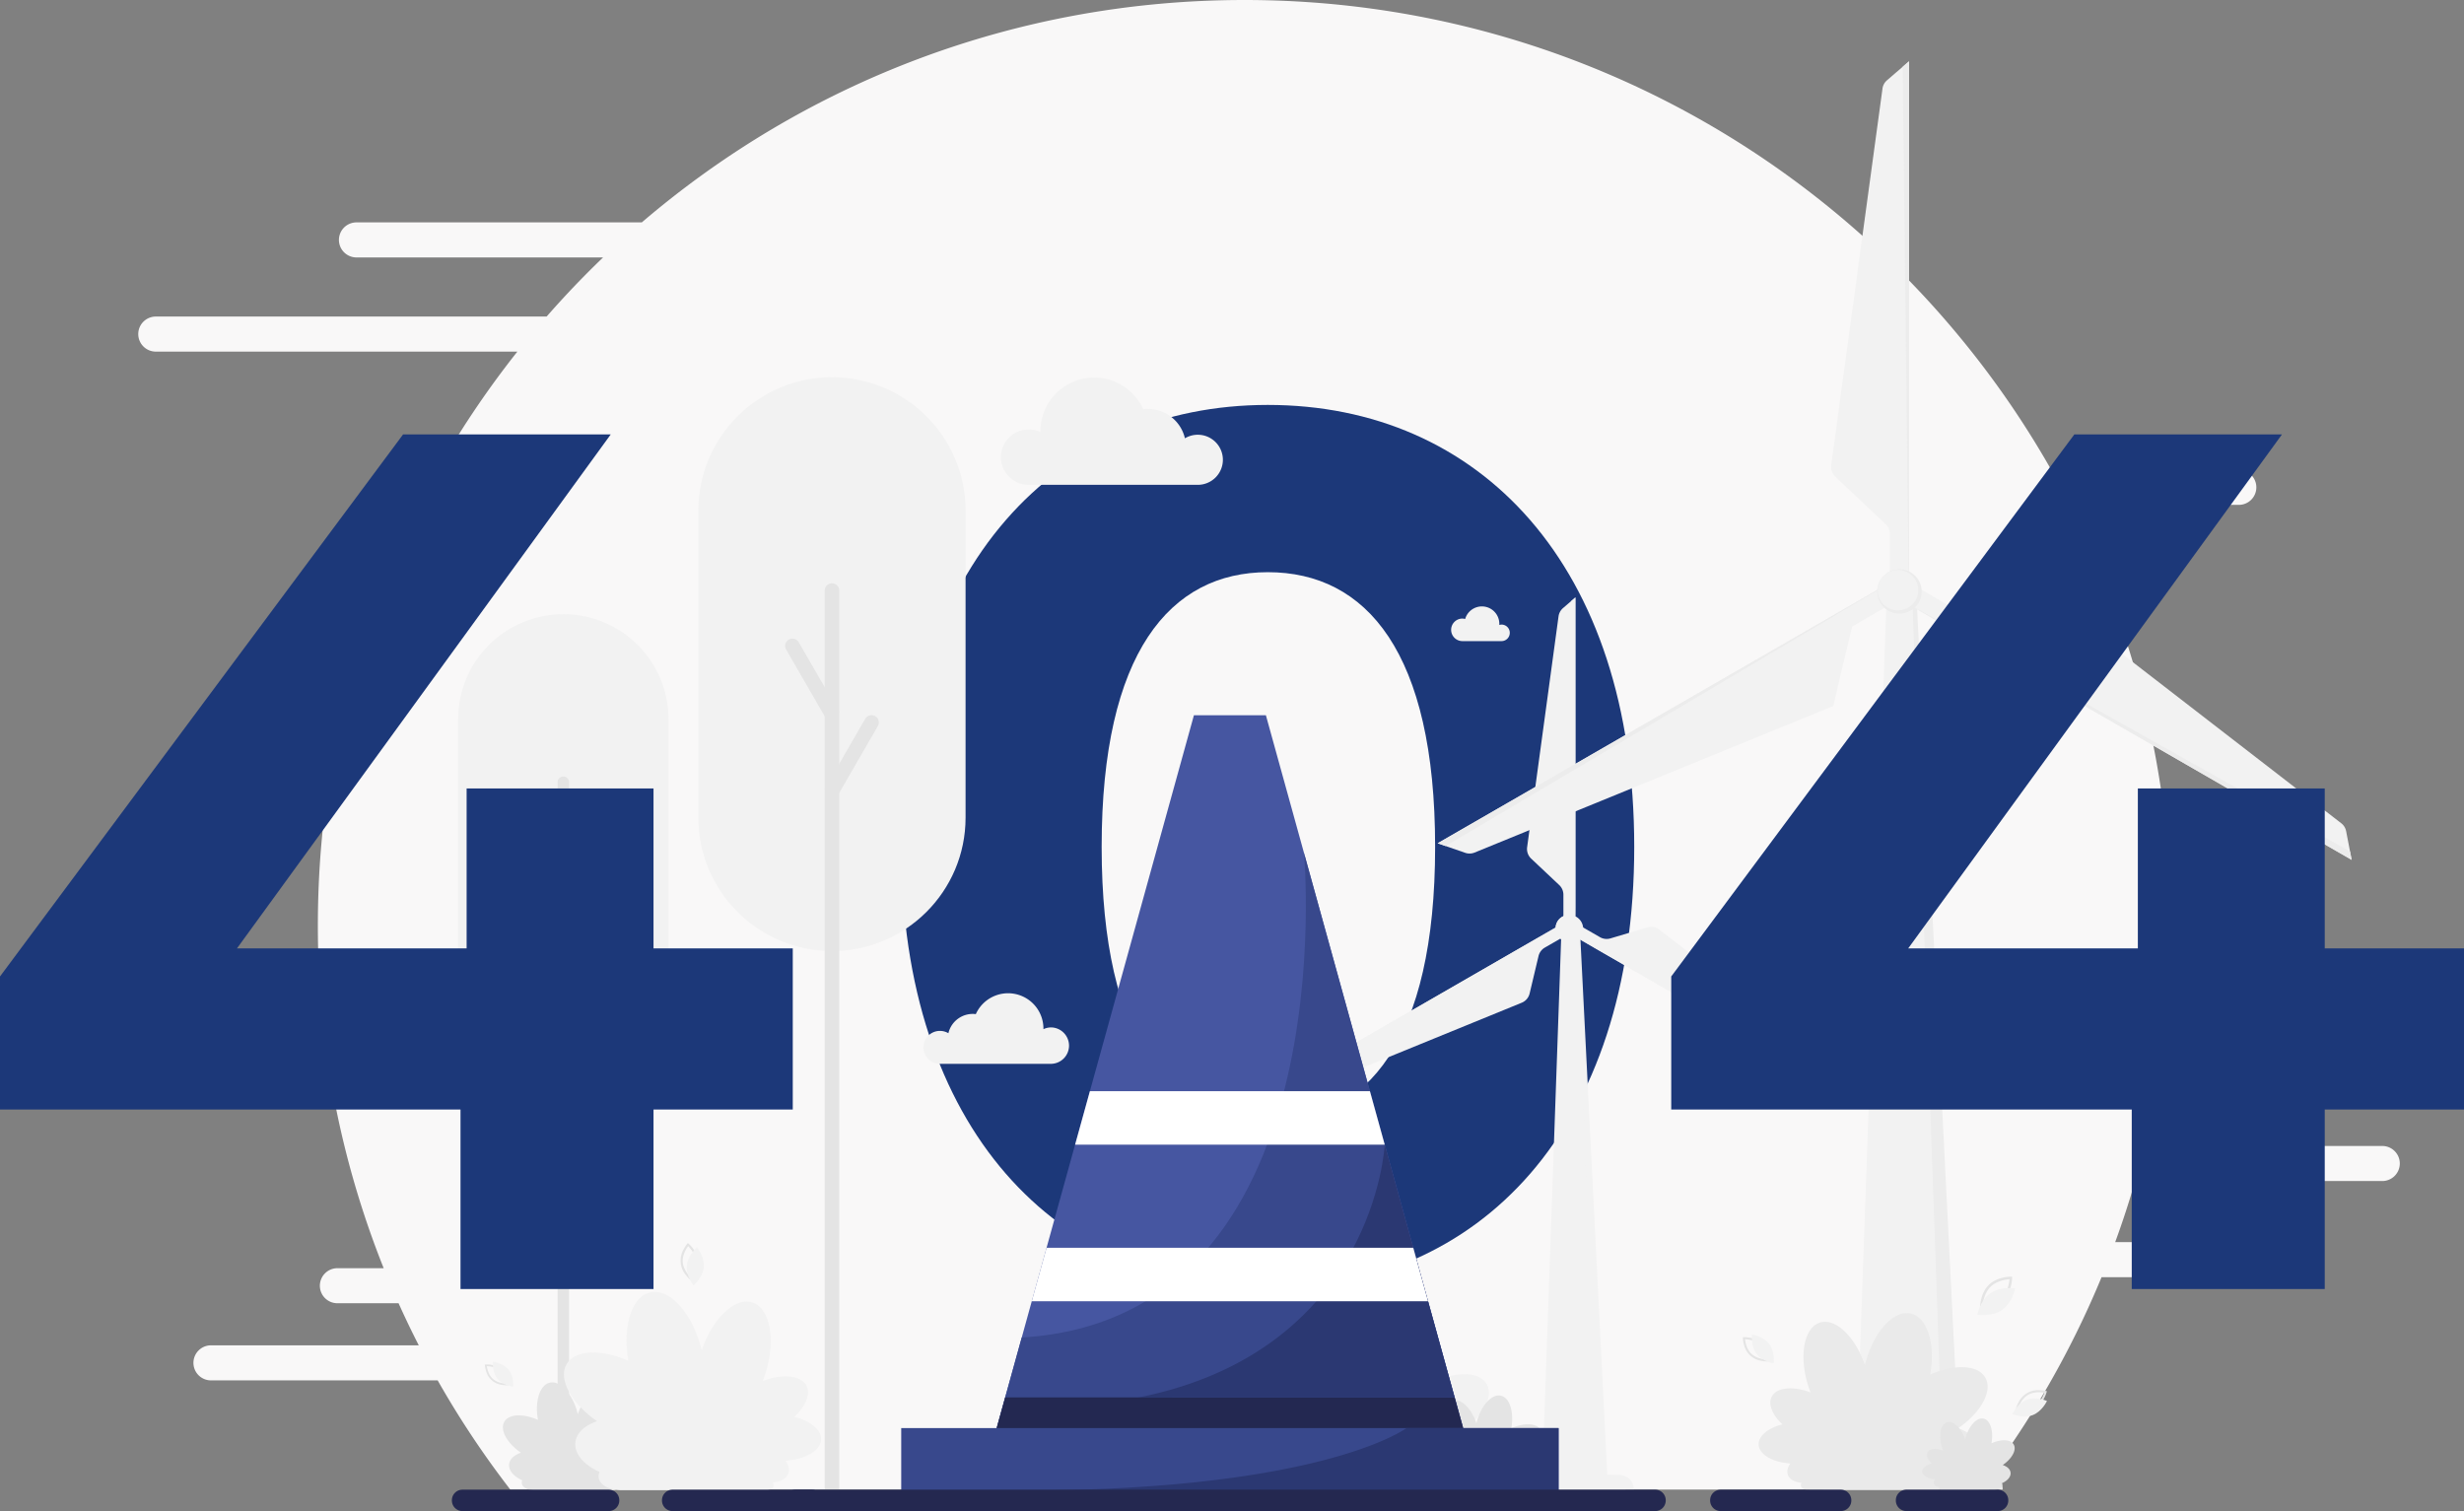 <svg width="499" height="306" fill="none" xmlns="http://www.w3.org/2000/svg"><rect width="100%" height="100%" fill="#808080" stroke="none"/><g clip-path="url(#clip0_550_13571)"><path d="M482.444 232.067h-48.157a187.785 187.785 0 00-15.053-129.828h34.153a3.547 3.547 0 002.515-6.06 3.56 3.56 0 00-2.515-1.04h-37.981C383.184 38.34 322.083 0 252.022 0c-46.601 0-89.231 16.96-122.043 45.034H72.195a3.56 3.56 0 00-2.514 1.04 3.548 3.548 0 00-1.042 2.51c0 .941.375 1.844 1.042 2.51a3.561 3.561 0 002.514 1.04h49.941c-3.988 3.82-7.8 7.81-11.436 11.969H31.556a3.56 3.56 0 00-2.514 1.04A3.549 3.549 0 0028 67.653c0 .94.375 1.843 1.042 2.51a3.56 3.56 0 002.514 1.04h73.219c-25.298 31.925-40.403 72.267-40.403 116.134a186.561 186.561 0 0013.331 69.479h-9.369a3.557 3.557 0 00-3.556 3.55 3.548 3.548 0 003.556 3.549h12.383a188.64 188.64 0 004.09 8.52H42.732c-.944 0-1.848.374-2.515 1.04a3.548 3.548 0 002.515 6.06h45.903a187.388 187.388 0 0014.709 22.112h297.355a187.079 187.079 0 0024.899-43.006h34.901a3.548 3.548 0 100-7.1h-32.141a178.415 178.415 0 004.037-12.374h50.049a3.556 3.556 0 003.556-3.55 3.556 3.556 0 00-3.556-3.55z" fill="#F9F8F8"/><path d="M256.746 261c42.797 0 74.213-32.388 74.213-89.5S299.543 82 256.746 82c-42.549 0-74.213 32.388-74.213 89.5s31.664 89.5 74.213 89.5zm0-33.872c-19.79 0-33.643-16.317-33.643-55.628s13.853-55.628 33.643-55.628c20.038 0 33.891 16.317 33.891 55.628s-13.853 55.628-33.891 55.628z" fill="#1C3879"/><path d="M330.89 301.647h-22.734a2.972 2.972 0 012.971-2.967h16.788c.788 0 1.544.312 2.102.869.557.556.871 1.311.871 2.098h.002zm-5.387-2.979h-11.962l3.887-110.625 2.613 1.732 5.462 108.893z" fill="#F2F2F2"/><path d="M329.196 301.647h-22.733a2.971 2.971 0 012.973-2.967h16.79a2.97 2.97 0 012.97 2.967zM317.83 189.02l57.201 32.97-.623-3.246a2.69 2.69 0 00-.994-1.613l-37.372-28.882a2.683 2.683 0 00-2.409-.448l-7.498 2.231a2.693 2.693 0 01-2.11-.248l-4.982-2.87-1.213 2.106zm-1.213-2.096l-57.201 32.972 3.123 1.079a2.703 2.703 0 001.906-.051l43.725-17.865a2.693 2.693 0 001.604-1.87l1.804-7.587a2.68 2.68 0 01.462-.986c.219-.294.496-.541.814-.724l4.976-2.869-1.213-2.099z" fill="#F2F2F2"/><path d="M319.043 186.925v-65.941l-2.508 2.161a2.69 2.69 0 00-.906 1.669l-6.36 46.742a2.688 2.688 0 00.813 2.315l5.689 5.359a2.684 2.684 0 01.843 1.954v5.741h2.429zm4.277 111.743h-10.978l3.887-110.625h3.204l3.887 110.625z" fill="#F2F2F2"/><path d="M320.558 188.678a2.813 2.813 0 00-5.475-1.289 2.813 2.813 0 005.475 1.289z" fill="#F2F2F2"/><path d="M317.639 190.436a2.562 2.562 0 002.564-2.56 2.563 2.563 0 00-2.564-2.56 2.563 2.563 0 00-2.565 2.56 2.562 2.562 0 002.565 2.56z" fill="#F2F2F2"/><path d="M260.43 220.244l54.645-32.368-.049-.036-55.61 32.053 1.014.351zm62.891 77.707h-10.954v.718h10.954v-.718zm-5.089-176.267l.752 63.878.059-.025v-64.555l-.811.702zm56.597 99.254l-55.399-31.061-.008.061 55.61 32.053-.203-1.053z" fill="#F2F2F2"/><path d="M405.574 301.645H369.18c0-1.26.501-2.468 1.394-3.359a4.76 4.76 0 013.365-1.391h26.878a4.758 4.758 0 014.395 2.932c.239.577.362 1.195.362 1.818zm-8.62-4.758h-19.153l6.224-177.11 4.183 2.775 8.746 174.335z" fill="#ECECEC"/><path d="M402.867 301.645h-36.394a4.732 4.732 0 011.392-3.359 4.761 4.761 0 013.364-1.391h26.879c1.262 0 2.473.5 3.365 1.391a4.748 4.748 0 011.394 3.359zM384.67 121.342l91.578 52.785-1.116-5.793a2.67 2.67 0 00-.994-1.623l-60.958-47.113a2.69 2.69 0 00-2.414-.449l-13.459 4.015a2.707 2.707 0 01-2.112-.246l-8.578-4.945-1.947 3.369zm-1.944-3.358l-91.578 52.786 5.582 1.931a2.703 2.703 0 001.9-.053l72.626-29.672 3.832-16.111 9.581-5.521-1.943-3.36zm3.883-.002V12.414l-4.47 3.854a2.668 2.668 0 00-.904 1.67l-10.388 76.257a2.694 2.694 0 00.813 2.317l10.208 9.626a2.669 2.669 0 01.846 1.953v9.885l3.895.006z" fill="#F2F2F2"/><path d="M393.459 296.885h-17.578l6.224-177.11h5.128l6.226 177.11z" fill="#F2F2F2"/><path d="M388.828 121.497a4.492 4.492 0 00-2.436-5.871 4.504 4.504 0 00-5.881 2.432 4.49 4.49 0 002.436 5.87 4.504 4.504 0 005.881-2.431z" fill="#ECECEC"/><path d="M388.155 121.081a4.096 4.096 0 00-2.221-5.354 4.107 4.107 0 00-5.363 2.218 4.095 4.095 0 002.221 5.354 4.107 4.107 0 005.363-2.218z" fill="#F2F2F2"/><path d="M292.772 171.332l87.485-51.818-.079-.061-89.03 51.317 1.624.562zM393.46 295.734h-17.538v1.151h17.538v-1.151zM385.312 13.54l1.205 102.264.092-.037V12.414l-1.297 1.126zm90.609 158.903l-88.692-49.728-.012.097 89.029 51.317-.325-1.686z" fill="#ECECEC"/><path d="M135.385 145.652c0-11.748-9.539-21.271-21.306-21.271-11.767 0-21.306 9.523-21.306 21.271v48.962c0 11.748 9.539 21.271 21.306 21.271 11.767 0 21.306-9.523 21.306-21.271v-48.962z" fill="#F2F2F2"/><path d="M115.244 301.743h-2.324v-143.34a1.17 1.17 0 01.34-.821 1.155 1.155 0 01.822-.34 1.163 1.163 0 011.162 1.161v143.34z" fill="#E4E4E4"/><path d="M115.244 177.83l-6.463-11.177a1.162 1.162 0 00-1.588-.425 1.162 1.162 0 00-.426 1.585l6.464 11.177 2.013-1.16zm-.312 13.367l6.463-11.177a1.162 1.162 0 00-2.011-1.161l-6.464 11.178 2.012 1.16z" fill="#E4E4E4"/><path d="M195.544 103.401c0-14.917-12.113-27.01-27.055-27.01s-27.055 12.093-27.055 27.01v62.177c0 14.918 12.113 27.011 27.055 27.011s27.055-12.093 27.055-27.011v-62.177z" fill="#F2F2F2"/><path d="M169.964 301.613h-2.95V119.592a1.476 1.476 0 012.518-1.042c.277.276.432.651.432 1.042v182.021z" fill="#E4E4E4"/><path d="M169.965 144.261l-8.207-14.2a1.47 1.47 0 00-.896-.687 1.486 1.486 0 00-1.553.526 1.475 1.475 0 00-.108 1.634l8.207 14.2 2.557-1.473zm-.395 16.977l8.207-14.2a1.47 1.47 0 00-.108-1.634 1.484 1.484 0 00-.978-.563 1.462 1.462 0 00-1.091.292 1.48 1.48 0 00-.379.432l-8.207 14.2 2.556 1.473zm-42.346 132.459c1.242-1.164 1.809-2.493 1.319-3.43-.61-1.159-2.642-1.337-4.798-.522.11-.279.214-.57.307-.868 1.154-3.678.494-7.159-1.471-7.773-1.918-.609-4.369 1.746-5.559 5.274-.986-4.039-3.52-6.885-5.69-6.376-2.046.481-3.048 3.767-2.389 7.534-2.995-1.32-5.893-1.217-6.807.376-.953 1.649.532 4.325 3.361 6.276-1.341.448-2.264 1.27-2.39 2.298-.154 1.266.931 2.512 2.654 3.283a1.224 1.224 0 00-.065.73c.181.763 1.148 1.233 2.414 1.284h16.184v-.014c.311-.041.545-.173.624-.384a.55.55 0 00.022-.235.552.552 0 00-.075-.223c.841-.081 1.473-.406 1.683-.968.16-.432.038-.931-.297-1.42 2.184-.146 3.861-1.101 3.917-2.331.039-1.083-1.18-2.067-2.944-2.511z" fill="#E4E4E4"/><path d="M160.866 286.915c2.284-2.144 3.329-4.589 2.439-6.311-1.116-2.132-4.844-2.458-8.825-.957.203-.518.392-1.052.565-1.601 2.121-6.763.91-13.161-2.707-14.291-3.525-1.104-8.032 3.209-10.222 9.69-1.815-7.428-6.472-12.664-10.465-11.725-3.761.883-5.602 6.926-4.393 13.853-5.509-2.434-10.824-2.231-12.517.694-1.753 3.031.978 7.954 6.181 11.541-2.466.825-4.163 2.334-4.395 4.227-.286 2.327 1.711 4.619 4.877 6.035a2.253 2.253 0 00-.118 1.345c.329 1.402 2.109 2.268 4.436 2.359h29.758v-.026c.573-.075.999-.317 1.146-.704a1.024 1.024 0 00-.098-.844c1.549-.15 2.713-.761 3.095-1.781.297-.793.073-1.712-.545-2.611 4.02-.27 7.112-2.028 7.206-4.288.091-1.982-2.166-3.783-5.418-4.605z" fill="#F2F2F2"/><path d="M360.969 288.445c-2.032-1.907-2.963-4.086-2.16-5.619.991-1.897 4.311-2.187 7.857-.852a22.8 22.8 0 01-.504-1.42c-1.887-6.023-.813-11.721 2.41-12.728 3.139-.981 7.153 2.859 9.103 8.63 1.616-6.613 5.763-11.277 9.319-10.441 3.348.785 4.988 6.167 3.911 12.336 4.905-2.163 9.64-1.99 11.147.608 1.561 2.7-.871 7.084-5.504 10.277 2.196.736 3.706 2.079 3.913 3.765.254 2.071-1.523 4.114-4.344 5.373.157.379.194.797.106 1.197-.295 1.25-1.88 2.029-3.952 2.102h-26.503v-.022c-.512-.067-.892-.28-1.016-.627a.934.934 0 01.085-.753c-1.375-.132-2.414-.675-2.753-1.584-.266-.708-.067-1.526.484-2.325-3.579-.239-6.328-1.805-6.415-3.82-.083-1.76 1.922-3.363 4.816-4.097z" fill="#EAEAEA"/><path d="M391.215 296.355c-.812-.771-1.196-1.652-.871-2.27.406-.767 1.741-.885 3.174-.345a8.696 8.696 0 01-.204-.576c-.764-2.435-.327-4.735.974-5.143 1.268-.395 2.889 1.155 3.678 3.487.652-2.671 2.328-4.556 3.765-4.219 1.353.318 2.015 2.493 1.581 4.984 1.981-.872 3.895-.811 4.502.25.632 1.091-.351 2.862-2.223 4.152.888.298 1.498.84 1.581 1.522.104.837-.609 1.661-1.755 2.17a.813.813 0 01.042.485c-.117.505-.758.811-1.595.848h-10.71a.47.47 0 01-.406-.254.368.368 0 01.034-.302c-.557-.055-.975-.274-1.111-.641a1.023 1.023 0 01.203-.939c-1.447-.098-2.556-.731-2.593-1.544-.045-.722.766-1.369 1.934-1.665z" fill="#E4E4E4"/><path d="M262.346 289.212c-1.918-1.799-2.794-3.854-2.032-5.297.935-1.789 4.064-2.063 7.407-.811a20.185 20.185 0 01-.474-1.343c-1.782-5.68-.764-11.048 2.272-11.997 2.959-.925 6.742 2.694 8.579 8.135 1.524-6.236 5.433-10.63 8.784-9.843 3.156.74 4.702 5.814 3.688 11.628 4.623-2.029 9.085-1.877 10.505.582 1.473 2.544-.813 6.676-5.187 9.686 2.07.694 3.494 1.96 3.69 3.55.237 1.952-1.439 3.877-4.097 5.072.148.357.183.75.1 1.128-.277 1.176-1.77 1.902-3.725 1.979h-24.993v-.02c-.481-.065-.839-.266-.961-.592a.875.875 0 01.079-.708c-1.298-.126-2.273-.639-2.594-1.495-.25-.666-.063-1.436.455-2.191-3.373-.225-5.964-1.702-6.047-3.601-.067-1.661 1.822-3.172 4.551-3.862z" fill="#F2F2F2"/><path d="M290.082 294.622c-1.088-1.014-1.583-2.181-1.155-3 .531-1.014 2.303-1.168 4.194-.454a16.172 16.172 0 01-.268-.761c-1.016-3.215-.433-6.258 1.288-6.796 1.675-.523 3.818 1.526 4.859 4.607.863-3.532 3.078-6.021 4.976-5.574 1.788.419 2.664 3.294 2.089 6.586 2.619-1.154 5.145-1.063 5.949.329.835 1.442-.463 3.783-2.938 5.477 1.173.394 1.979 1.11 2.089 2.01.136 1.106-.813 2.195-2.318 2.869.083.202.103.425.056.639-.158.667-1.003 1.079-2.109 1.122h-14.152v-.013a.611.611 0 01-.545-.334.489.489 0 01.047-.406c-.736-.071-1.29-.361-1.471-.846-.142-.377-.035-.811.258-1.241-1.91-.128-3.379-.964-3.424-2.029-.043-.937 1.028-1.793 2.575-2.185z" fill="#E4E4E4"/><path d="M304.141 126.483c-.17 0-.339.026-.502.077v-.252a3.53 3.53 0 00-6.921-.955 2.213 2.213 0 00-.621-.087 2.283 2.283 0 00-2.218 2.281 2.289 2.289 0 002.218 2.281h8.044a1.676 1.676 0 001.148-2.835 1.68 1.68 0 00-1.148-.51zm-61.568-38.444a5.09 5.09 0 00-2.607.718 7.675 7.675 0 00-3.091-4.56 7.7 7.7 0 00-5.353-1.323 10.874 10.874 0 00-5.009-5.244 10.898 10.898 0 00-13.382 2.856 10.853 10.853 0 00-2.423 6.83v.191a5.62 5.62 0 00-7.873 3.845 5.592 5.592 0 001.097 4.729 5.61 5.61 0 004.383 2.1h34.258c1.348 0 2.64-.534 3.592-1.485a5.066 5.066 0 000-7.172 5.082 5.082 0 00-3.592-1.485zm-52.221 120.724a3.33 3.33 0 011.715.472 5.06 5.06 0 015.553-3.87 7.156 7.156 0 013.294-3.451 7.166 7.166 0 018.805 1.878 7.147 7.147 0 011.593 4.494v.128a3.657 3.657 0 011.577-.355 3.693 3.693 0 013.607 3.687c0 .963-.377 1.888-1.052 2.577a3.697 3.697 0 01-2.555 1.11h-22.537a3.356 3.356 0 01-2.362-.977 3.339 3.339 0 01-.978-2.358 3.333 3.333 0 013.34-3.335z" fill="#F2F2F2"/><path d="M414.522 281.724l-.053.203a6.1 6.1 0 01-.485 1.191 4.375 4.375 0 01-4.294 2.53 6.276 6.276 0 01-1.28-.15l-.203-.051.055-.203a5.94 5.94 0 01.486-1.189 4.361 4.361 0 014.293-2.529c.43.005.858.054 1.278.148l.203.05zm-5.793 3.412c.555.1 2.077.274 3.292-.442 1.215-.716 1.798-2.13 1.981-2.663-.557-.098-2.077-.272-3.294.444s-1.798 2.132-1.979 2.661z" fill="#E4E4E4"/><path d="M411.631 286.576c-1.932.729-4.086-.235-4.086-.235s.979-2.144 2.914-2.87c1.934-.727 4.086.235 4.086.235s-.99 2.144-2.914 2.87z" fill="#F2F2F2"/><path d="M407.484 258.531v.26a7.479 7.479 0 01-.225 1.582c-.204.812-.632 1.984-1.526 2.865-.895.88-2.065 1.294-2.888 1.484a7.525 7.525 0 01-1.589.203h-.26v-.259c.02-.535.096-1.066.228-1.585.203-.811.63-1.982 1.524-2.864.894-.882 2.064-1.294 2.889-1.485a7.785 7.785 0 011.587-.203l.26.002zm-5.956 5.869c.701-.049 2.591-.298 3.839-1.53 1.247-1.231 1.524-3.113 1.583-3.811-.699.05-2.589.298-3.839 1.529-1.249 1.232-1.524 3.124-1.583 3.812z" fill="#E4E4E4"/><path d="M405.456 265.264c-2.113 1.462-5.005.951-5.005.951s.535-2.882 2.642-4.345c2.107-1.463 5.004-.951 5.004-.951s-.53 2.882-2.641 4.345z" fill="#F2F2F2"/><path d="M139.3 251.723l.164.14c.331.298.63.631.892.992a4.514 4.514 0 01.421 5.142c-.199.399-.44.775-.719 1.122l-.139.166-.166-.14a6.451 6.451 0 01-.89-.992 4.521 4.521 0 01-.421-5.142c.2-.398.44-.775.718-1.124l.14-.164zm.567 6.937c.343-.472 1.194-1.809 1.077-3.266-.118-1.456-1.177-2.637-1.593-3.042-.342.474-1.195 1.811-1.075 3.265.12 1.455 1.176 2.634 1.591 3.043z" fill="#E4E4E4"/><path d="M142.523 256.614c-.203 2.13-2.07 3.7-2.07 3.7s-1.559-1.884-1.364-4.012c.195-2.128 2.069-3.7 2.069-3.7s1.558 1.89 1.365 4.012z" fill="#F2F2F2"/><path d="M98.186 276.325l.18-.012c.375-.015.75.01 1.12.075a3.811 3.811 0 013.278 2.84c.115.356.191.724.227 1.097l.014.181-.183.012a5.31 5.31 0 01-1.119-.073 3.805 3.805 0 01-3.276-2.84 5.406 5.406 0 01-.23-1.097l-.011-.183zm4.421 3.842c-.071-.485-.345-1.789-1.274-2.596-.929-.808-2.26-.897-2.751-.901.073.485.347 1.789 1.274 2.596.926.808 2.259.897 2.751.901z" fill="#E4E4E4"/><path d="M103.003 277.383c1.136 1.394.93 3.438.93 3.438s-2.046-.219-3.18-1.622c-1.133-1.404-.93-3.449-.93-3.449s2.044.237 3.18 1.633z" fill="#F2F2F2"/><path d="M352.963 270.785h.203c.421.001.84.046 1.252.134a4.268 4.268 0 013.543 3.343c.113.405.181.82.204 1.24v.202h-.204c-.42 0-.84-.045-1.251-.133a4.258 4.258 0 01-3.544-3.342 6.055 6.055 0 01-.203-1.241v-.203zm4.783 4.51c-.059-.548-.307-2.029-1.311-2.97-1.003-.941-2.491-1.108-3.047-1.134.058.548.304 2.028 1.308 2.968 1.004.939 2.499 1.115 3.05 1.136z" fill="#E4E4E4"/><path d="M358.316 272.192c1.219 1.623.886 3.897.886 3.897s-2.284-.339-3.493-1.954-.884-3.899-.884-3.899 2.282.339 3.491 1.956z" fill="#F2F2F2"/><path d="M296.311 289.196h-94.469l1.719-6.213 3.357-12.131 2.032-7.346 2.997-10.828 5.776-20.876 2.998-10.83 21.069-76.132h14.573l7.721 27.901 13.348 48.231 2.997 10.83 5.777 20.876 2.997 10.828 5.389 19.477 1.719 6.213z" fill="#4656A1"/><path d="M296.311 289.196h-94.469l1.719-6.212 3.357-12.131c65.835-3.882 57.166-98.111 57.166-98.111l30.508 110.242 1.719 6.212z" fill="#38488C"/><path d="M315.639 289.195H182.512v12.636h133.127v-12.636z" fill="#38488C"/><path d="M296.311 289.196h-94.469l1.719-6.214h91.031l1.719 6.214z" fill="#232851"/><path d="M280.428 231.801s-1.979 41.681-49.948 51.215l64.11-.033-14.162-51.182z" fill="#2B3872"/><path d="M280.428 231.801h-62.705l2.997-10.83h56.711l2.997 10.83zm8.775 31.705h-80.254l2.997-10.828h74.26l2.997 10.828z" fill="#fff"/><path d="M284.837 289.195s-17.645 13.3-83.005 12.636h113.799v-12.636h-30.794z" fill="#2B3872"/><path d="M335.2 301.668H161.097c-1.182 0-2.14.956-2.14 2.136v.061c0 1.18.958 2.136 2.14 2.136H335.2a2.138 2.138 0 002.139-2.136v-.061c0-1.18-.958-2.136-2.139-2.136z" fill="#242850"/><path d="M164.395 301.668h-28.193c-1.182 0-2.14.956-2.14 2.136v.061c0 1.18.958 2.136 2.14 2.136h28.193c1.182 0 2.14-.956 2.14-2.136v-.061c0-1.18-.958-2.136-2.14-2.136zm-41.118 0H93.655c-1.181 0-2.14.956-2.14 2.136v.061c0 1.18.959 2.136 2.14 2.136h29.622c1.182 0 2.14-.956 2.14-2.136v-.061c0-1.18-.958-2.136-2.14-2.136zm249.507 0H348.47c-1.182 0-2.14.956-2.14 2.136v.061c0 1.18.958 2.136 2.14 2.136h24.314c1.182 0 2.14-.956 2.14-2.136v-.061c0-1.18-.958-2.136-2.14-2.136zm31.788 0h-18.495a2.137 2.137 0 00-2.139 2.136v.061c0 1.18.957 2.136 2.139 2.136h18.495c1.182 0 2.14-.956 2.14-2.136v-.061c0-1.18-.958-2.136-2.14-2.136z" fill="#242850"/></g><path d="M160.548 192.054h-28.201v-32.388H94.498v32.388H47.991l75.697-104.087H81.634L0 197.74v26.949h93.261v36.344h39.086v-36.344h28.201v-32.635zm338.452 0h-28.201v-32.388H432.95v32.388h-46.507l75.698-104.087h-42.054L338.452 197.74v26.949h93.261v36.344h39.086v-36.344H499v-32.635z" fill="#1C3879"/><defs><clipPath id="clip0_550_13571"><path fill="#fff" transform="translate(28)" d="M0 0h458v306H0z"/></clipPath></defs></svg>
